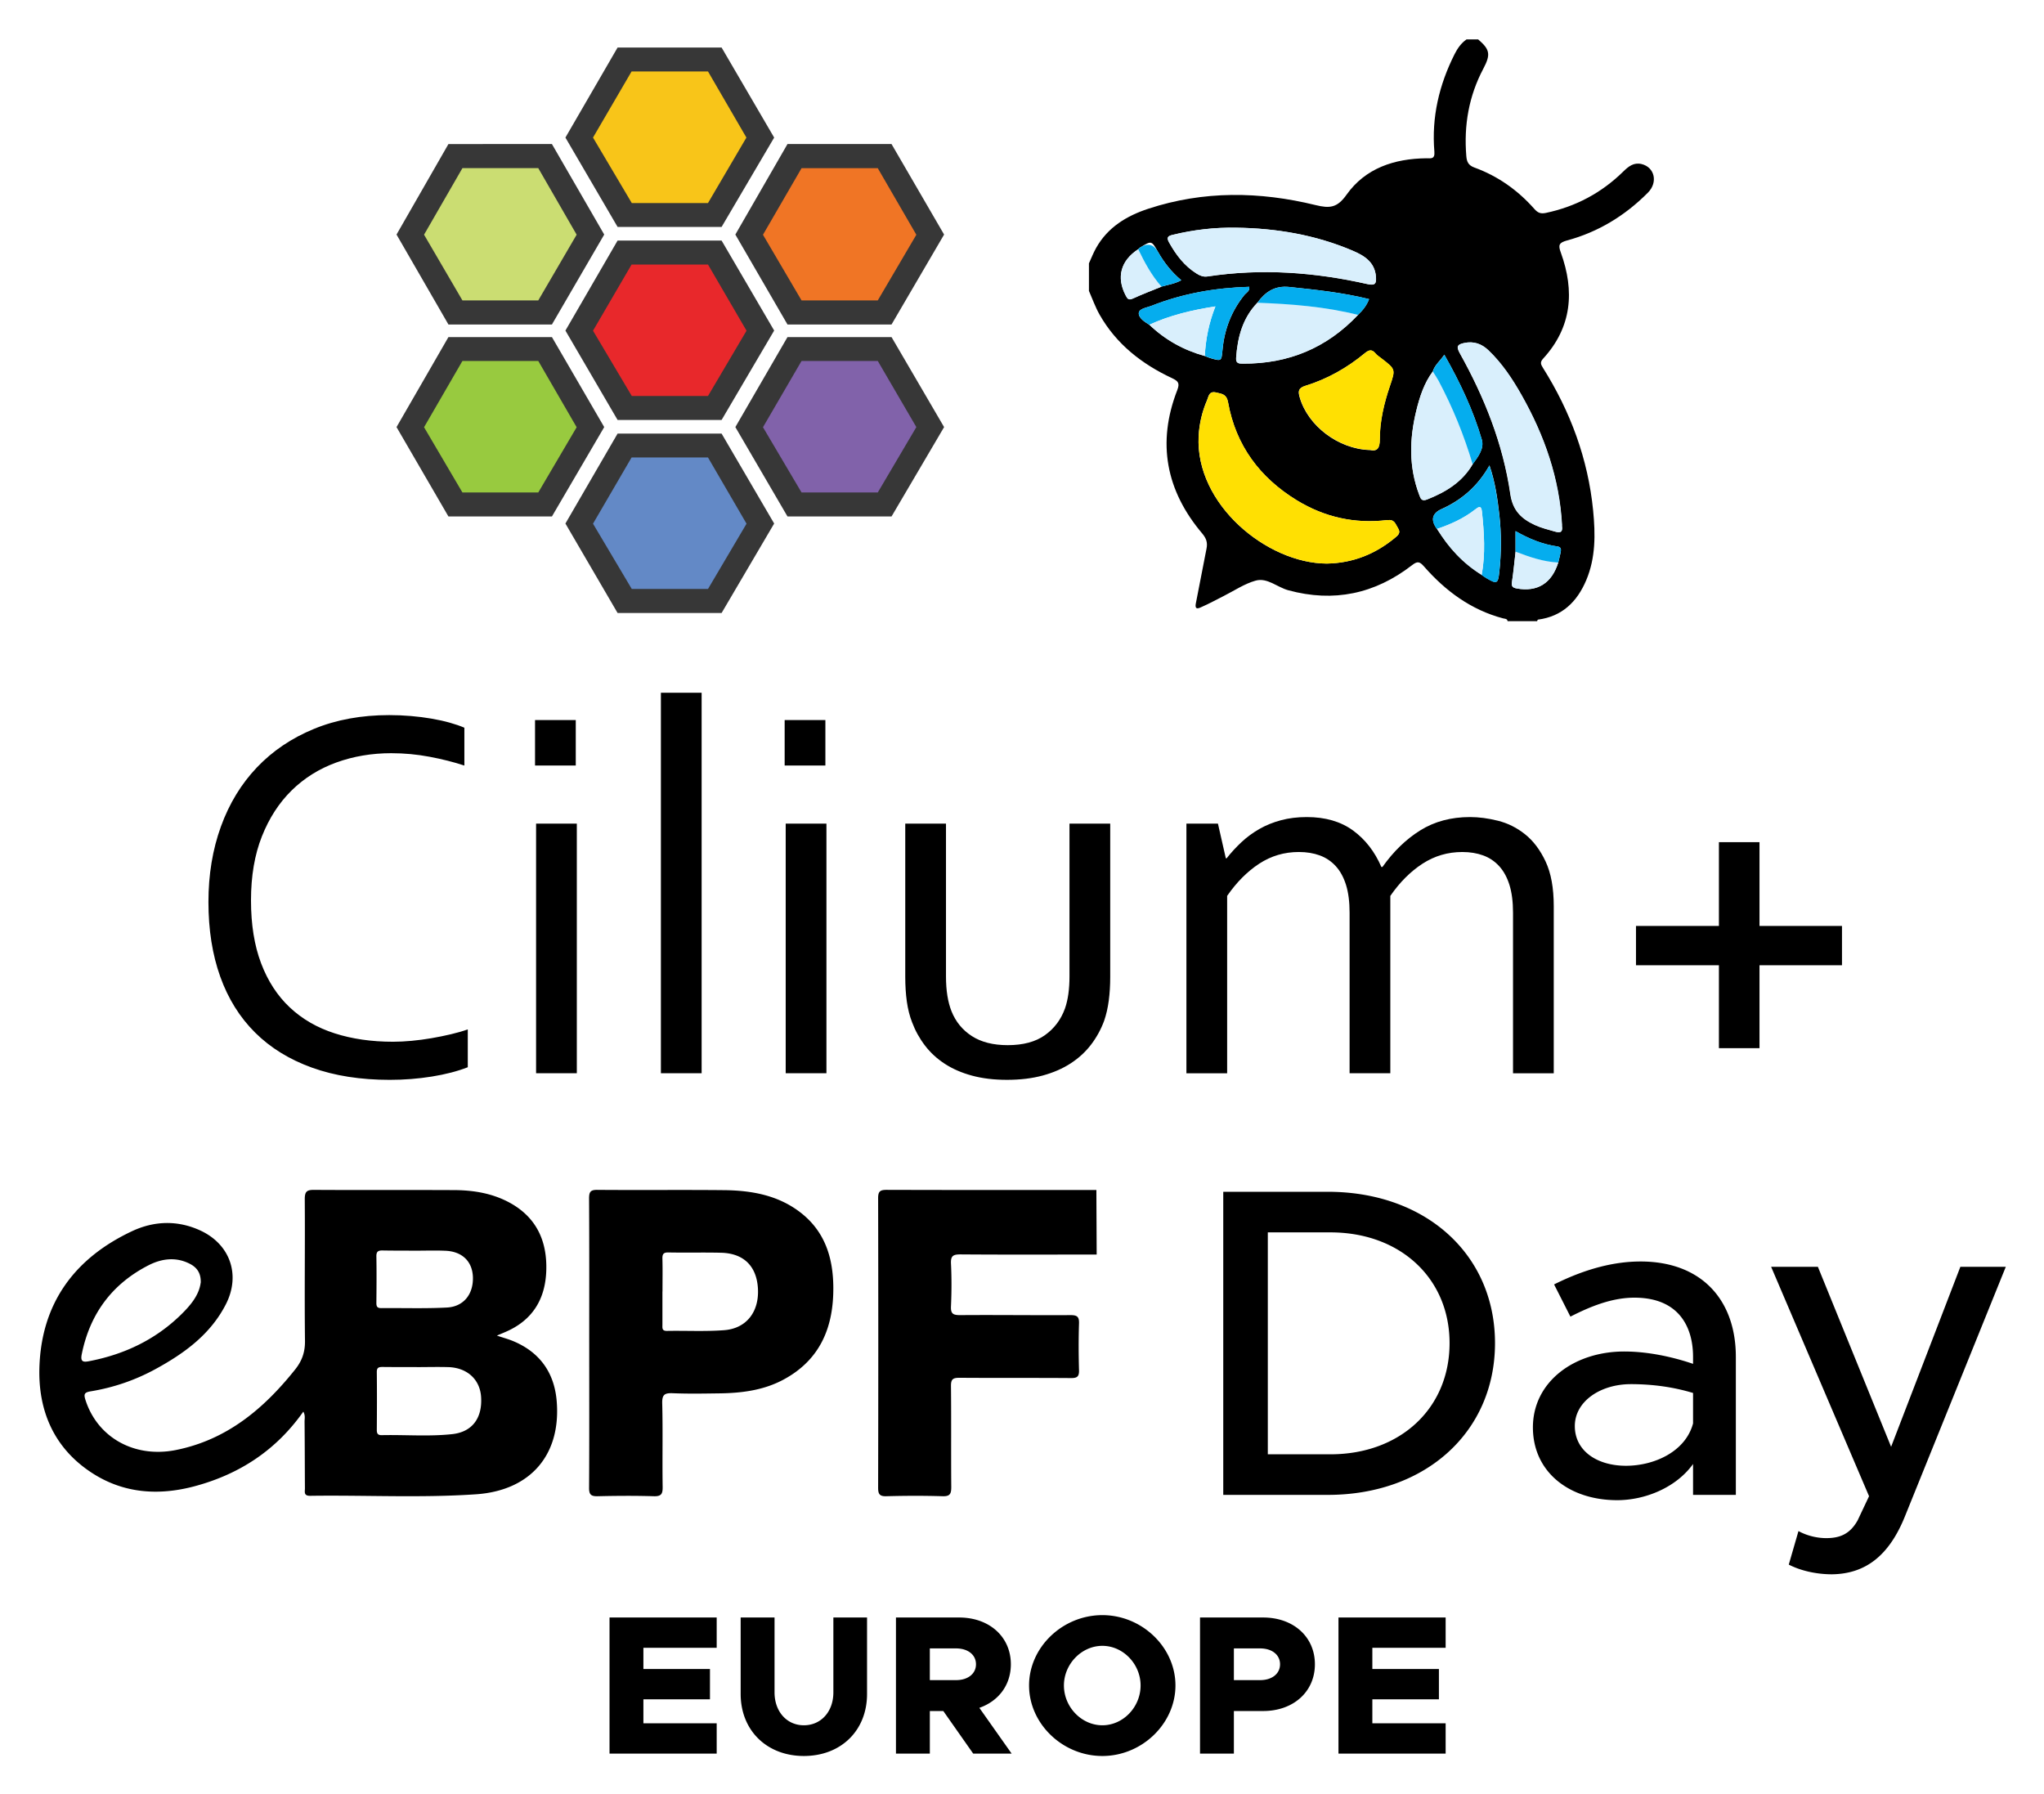 <?xml version="1.0" encoding="UTF-8"?> <svg xmlns="http://www.w3.org/2000/svg" role="img" viewBox="-8.58 -8.58 445.90 391.40"><title>Cilium+eBPFDay EU Logo-stacked-color.svg</title><defs><style>.b,.f,.h,.m{stroke-width:0}.f{fill:#05adee}.h{fill:#d9effc}.m{fill:#ffe002}</style></defs><path d="M131.779 350.856v4.624h14.52v6.612h-14.52v5.229h15.988v6.611h-23.378v-29.688h23.378v6.612h-15.988zm21.217 10.069v-16.681h7.39v16.335c0 4.191 2.679 7.173 6.395 7.173 3.76 0 6.439-2.981 6.439-7.173v-16.335h7.346v16.681c0 7.951-5.66 13.525-13.785 13.525-8.08 0-13.784-5.574-13.784-13.525zm50.731 13.007l-6.525-9.291h-2.938v9.291h-7.39v-29.688h13.785c6.568 0 11.279 4.192 11.279 10.198 0 4.538-2.68 8.038-6.871 9.507l7.043 9.982h-8.383zm-9.464-16.032h5.747c2.55 0 4.322-1.383 4.322-3.457s-1.772-3.457-4.322-3.457h-5.747v6.914zm21.649 1.167c0-8.34 7.303-15.341 15.989-15.341 8.643 0 15.945 7.001 15.945 15.341s-7.303 15.384-15.945 15.384c-8.687 0-15.989-7.044-15.989-15.384zm24.329 0c0-4.667-3.803-8.643-8.34-8.643-4.538 0-8.384 3.976-8.384 8.643 0 4.71 3.846 8.686 8.384 8.686 4.537 0 8.34-3.976 8.34-8.686zm12.963-14.822h13.785c6.568 0 11.278 4.192 11.278 10.198 0 6.007-4.71 10.198-11.278 10.198h-6.396v9.291H253.205v-29.688zm13.137 13.655c2.55 0 4.321-1.383 4.321-3.457s-1.771-3.457-4.321-3.457h-5.747v6.914h5.747zm24.458-7.043v4.624h14.52v6.612h-14.52v5.229h15.988v6.611h-23.378v-29.688h23.378v6.612h-15.988zm-32.525-99.475h22.809c21.364 0 36.473 13.666 36.473 33.009s-15.108 33.105-36.473 33.105h-22.809v-66.115zm23.385 57.261c15.206 0 25.984-10.008 25.984-24.251 0-14.147-10.778-24.156-25.984-24.156h-13.665v48.407h13.665zm88.437-21.268v30.122h-9.335v-6.737c-3.657 5.101-10.394 7.892-16.553 7.892-10.489 0-18.382-6.159-18.382-15.879 0-9.913 8.951-16.553 19.922-16.553 4.908 0 10.201 1.059 15.013 2.694v-1.54c0-6.255-2.888-12.896-12.8-12.896-4.908 0-9.623 1.925-13.954 4.138l-3.561-7.025c7.122-3.561 13.377-5.004 18.862-5.004 13.377 0 20.787 8.469 20.787 20.788zm-9.335 14.532v-6.641c-4.138-1.251-8.661-1.925-13.569-1.925-6.641 0-12.223 3.753-12.223 9.143 0 5.39 4.812 8.662 11.164 8.662 6.159 0 12.992-3.08 14.628-9.239zm20.88 30.796l2.117-7.314c1.924 1.059 4.138 1.54 6.062 1.54 3.08 0 5.197-.962 6.832-3.85l2.503-5.293-21.364-50.043h10.201l15.975 39.265 15.109-39.265h9.912l-21.941 54.277c-3.561 8.95-8.854 12.704-15.976 12.8-3.368 0-6.833-.77-9.431-2.117zm-151.044-81.723c.016 4.697.047 9.394.063 14.091-9.911 0-19.806.047-29.717-.031-1.55 0-2.145.282-2.067 1.988.157 3.1.141 6.232 0 9.347-.078 1.628.485 1.91 1.988 1.91 8.032-.063 16.064.047 24.112 0 1.456 0 1.879.376 1.832 1.832-.11 3.382-.094 6.779 0 10.177.047 1.409-.423 1.738-1.769 1.722-8.11-.063-16.205 0-24.315-.063-1.425 0-1.863.313-1.848 1.801.078 7.343 0 14.671.063 22.014 0 1.472-.251 2.067-1.895 2.02-4.086-.125-8.173-.11-12.259 0-1.534.047-1.801-.517-1.801-1.895a14148.307 14148.307 0 0 0 0-63.145c0-1.519.501-1.785 1.879-1.785 15.234.047 30.484.031 45.719.031l.016-.016zM57.604 299.317c-5.918 8.408-13.856 13.606-23.517 16.236-7.969 2.176-15.735 1.675-22.75-2.944C3.18 307.239-.28 299.129.018 289.672c.438-13.982 7.656-23.783 20.151-29.67 4.807-2.27 9.927-2.474 14.89-.204 6.56 2.99 8.909 9.707 5.637 16.111-3.351 6.56-9.034 10.694-15.313 14.123-4.462 2.442-9.222 4.071-14.232 4.885-1.393.235-1.472.673-1.08 1.895 2.63 8.173 10.662 12.682 19.65 10.913 11.148-2.208 19.227-8.987 26.085-17.583 1.487-1.863 2.176-3.773 2.145-6.232-.125-10.318.031-20.636-.047-30.954 0-1.691.517-2.004 2.067-1.988 10.114.063 20.229 0 30.343.047 4.415 0 8.69.705 12.588 2.912 5.652 3.225 7.875 8.33 7.688 14.592-.188 6.31-3.037 10.944-8.971 13.465-.501.219-1.002.423-1.801.767 1.331.454 2.411.736 3.445 1.159 5.871 2.411 9.081 6.889 9.598 13.136.971 11.68-5.684 19.524-17.645 20.323-12.025.814-24.096.157-36.152.329-1.425.016-1.127-.861-1.127-1.644-.031-4.854-.031-9.692-.078-14.545 0-.658.204-1.362-.297-2.208l.047.016zm-22.39-28.089c.063-2.098-.814-3.319-2.349-4.118-3.037-1.581-6.153-1.159-8.971.266-8.001 4.071-12.854 10.6-14.639 19.43-.329 1.628.282 1.785 1.566 1.534 7.641-1.456 14.436-4.65 20.041-10.114 2.067-2.02 3.977-4.243 4.337-7.014l.016.016zm47.112 18.381c-2.489 0-4.979.016-7.468-.016-.845 0-1.253.157-1.237 1.127.047 4.212.031 8.439 0 12.651 0 .783.266 1.112 1.08 1.096 5.12-.11 10.255.329 15.344-.219 4.415-.47 6.623-3.523 6.325-8.126-.251-3.82-3.053-6.388-7.202-6.498-2.286-.063-4.572 0-6.842 0v-.016zm-.407-25.38c-2.349-.016-4.713 0-7.061-.047-.955-.016-1.347.251-1.331 1.284.063 3.398.031 6.779 0 10.177 0 .783.204 1.112 1.049 1.112 4.775-.047 9.566.125 14.326-.125 3.679-.188 5.793-2.928 5.684-6.623-.11-3.429-2.333-5.621-6.028-5.762-2.208-.094-4.431-.016-6.639-.016h0zm38.038 19.943c0-10.459.031-20.902-.031-31.345 0-1.425.313-1.879 1.801-1.863 9.206.078 18.428-.031 27.635.063 6.106.063 12.009 1.127 16.957 5.089 5.089 4.086 6.826 9.692 6.889 15.986.094 8.705-2.787 15.876-10.803 20.213-4.353 2.364-9.159 2.975-14.044 3.037-3.398.047-6.795.11-10.177-.031-1.722-.063-2.349.251-2.302 2.192.157 6.091 0 12.181.094 18.272.016 1.503-.297 2.051-1.926 2.004-4.086-.125-8.173-.094-12.259 0-1.44.031-1.879-.36-1.863-1.832.063-10.584.031-21.184.031-31.768l0-.016zm15.97-11.054v7.265c0 .689-.141 1.362.986 1.347 4.149-.078 8.33.157 12.463-.157 4.869-.36 7.656-3.993 7.39-9.034-.266-4.932-3.1-7.75-8.079-7.86-3.805-.094-7.625.016-11.43-.063-1.159-.031-1.362.407-1.331 1.44.063 2.349.016 4.713.016 7.061h-.016z" class="b"></path><path fill="#8162aa" stroke-width="0" d="M184.208 67.852h-19.161l-9.581 16.595 9.581 16.594h19.161l9.581-16.594-9.581-16.595z"></path><path fill="#f07525" stroke-width="0" d="M184.208 25.487h-19.161l-9.581 16.594 9.581 16.594h19.161l9.581-16.594-9.581-16.594z"></path><path fill="#98ca3f" stroke-width="0" d="M110.172 67.852H91.011L81.43 84.447l9.581 16.594h19.161l9.581-16.594-9.581-16.595z"></path><path fill="#cbdd72" stroke-width="0" d="M110.172 25.868H91.011L81.43 42.462l9.581 16.594h19.161l9.581-16.594-9.581-16.594z"></path><path fill="#6389c6" stroke-width="0" d="M147.136 88.906h-19.161l-9.581 16.594 9.581 16.594h19.161l9.581-16.594-9.581-16.594z"></path><path fill="#f8c519" stroke-width="0" d="M147.119 4.693h-19.162l-9.58 16.594 9.58 16.595h19.162l9.58-16.595-9.58-16.594z"></path><path fill="#e8282b" stroke-width="0" d="M147.136 46.865h-19.161l-9.581 16.594 9.581 16.594h19.161l9.581-16.594-9.581-16.594z"></path><path fill="#373737" stroke-width="0" d="M148.837 43.894h-22.691l-11.381 19.634 11.381 19.498h22.691l11.467-19.505-11.467-19.626zm-2.967 33.901h-16.627l-8.457-14.239 8.414-14.432h16.67l8.407 14.432-8.407 14.239zm2.967 8.205h-22.691l-11.381 19.616 11.381 19.515h22.691l11.467-19.515-11.467-19.616zm-2.967 33.891h-16.627l-8.457-14.24 8.414-14.44h16.67l8.407 14.44-8.407 14.24zM148.837 1.788h-22.691l-11.381 19.641 11.381 19.491h22.691l11.467-19.491-11.467-19.641zm-2.967 33.919h-16.627l-8.457-14.279 8.414-14.422h16.67l8.378 14.422-8.378 14.279zm40.039 29.24h-22.698l-11.374 19.633 11.374 19.498h22.698l11.467-19.498-11.467-19.633zm-3.003 33.896h-16.627l-8.414-14.234 8.414-14.455h16.627l8.414 14.427-8.414 14.263zm3.003-76.002h-22.698L151.837 42.582l11.374 19.619h22.698l11.467-19.619-11.467-19.741zm-3.003 34.107h-16.627l-8.414-14.323 8.414-14.517h16.627l8.414 14.517-8.414 14.323zm-71.083 7.999H89.246L77.922 84.58l11.324 19.498h22.577l11.409-19.498-11.409-19.633zm-2.981 33.896H92.299l-8.372-14.234 8.372-14.455h16.544l8.372 14.455-8.372 14.234zm2.981-76.002H89.246L77.922 42.582l11.324 19.619h22.577l11.409-19.619-11.409-19.741zm-2.981 34.107H92.299l-8.372-14.337 8.372-14.517h16.544l8.372 14.517-8.372 14.337z"></path><path d="M313.863 0c2.568 2.197 2.811 3.263 1.147 6.397-3.166 5.977-4.265 12.341-3.715 19.045.097 1.244.436 2.035 1.761 2.52 5.121 1.858 9.466 4.943 13.068 9.014.743.84 1.341 1.131 2.52.888 6.542-1.373 12.18-4.394 16.929-9.062 1.115-1.098 2.278-2.003 3.958-1.599 2.859.695 3.618 3.99 1.389 6.235-4.975 5.008-10.839 8.594-17.656 10.435-1.777.485-1.955 1.018-1.341 2.665 3.037 8.384 2.407 16.267-3.861 23.1-.727.792-.517 1.26-.065 1.987 6.009 9.547 9.854 19.885 10.968 31.16.501 5.137.565 10.29-1.502 15.184-1.987 4.701-5.25 7.915-10.532 8.61-.081 0-.129.21-.194.339h-6.429c-.081-.582-.63-.517-.985-.614-7.011-1.858-12.567-5.977-17.252-11.324-.969-1.115-1.454-1.179-2.617-.275-8.077 6.251-17.058 8.174-27.009 5.46-2.407-.662-4.571-2.795-7.091-2.1-2.488.695-4.749 2.245-7.108 3.425-1.535.759-3.021 1.599-4.588 2.278-.517.226-1.696.937-1.357-.759.792-3.974 1.535-7.964 2.326-11.937.258-1.276-.032-2.197-.921-3.263-7.915-9.337-9.934-19.804-5.46-31.306.582-1.518.21-1.955-1.147-2.601-6.591-3.085-12.164-7.431-15.814-13.876-.921-1.632-1.551-3.425-2.31-5.153v-6.009c.517-1.131.969-2.31 1.583-3.392 2.536-4.491 6.639-6.962 11.34-8.513 12.067-3.974 24.311-3.796 36.507-.808 3.101.759 4.733.614 6.768-2.261 4.119-5.799 10.419-7.867 17.397-7.948.985 0 1.906.258 1.761-1.454-.63-7.495 1.034-14.554 4.41-21.258.646-1.276 1.422-2.391 2.601-3.215h2.568l-.048-.016zm-74.145 45.779c-3.828 2.488-4.798 6.138-2.73 10.08.372.727.63 1.098 1.551.678 2.051-.937 4.168-1.745 6.268-2.601 1.389-.404 2.859-.598 4.313-1.389-2.165-1.809-3.78-3.893-5.088-6.203-1.389-2.455-1.405-2.455-3.845-.969-.178.113-.323.258-.468.404zm91.639 68.346c.178-.759.388-1.518.533-2.278.113-.598.097-1.115-.743-1.228-3.247-.452-6.219-1.696-9.111-3.344v4.491c-.242 2.181-.452 4.361-.775 6.526-.145.953.016 1.308 1.066 1.502 4.475.792 7.608-1.131 9.014-5.654l.016-.016zm-16.703 2.698c.355.242.695.501 1.066.711 2.245 1.325 2.504 1.212 2.778-1.325.452-4.2.468-8.4 0-12.584-.404-3.505-.888-7.011-2.148-10.694-2.536 4.507-6.025 7.528-10.435 9.514-2.035.915-2.418 2.305-1.147 4.168 1.906 2.795.097.097.162.145 2.471 4.087 5.638 7.528 9.741 10.048l-.016.016zm-72.497-54.567c3.457 3.311 7.495 5.557 12.099 6.817.388.145.759.339 1.163.452 2.504.727 2.455.711 2.698-1.841.42-4.442 1.955-8.432 4.765-11.921.404-.501 1.212-.808 1.066-1.777-7.35.21-14.474 1.438-21.307 4.135-1.018.404-2.714.582-2.795 1.583-.081 1.05 1.26 1.922 2.31 2.568v-.016zm70.51 30.433c1.179-1.615 2.585-3.408 2.003-5.395-1.874-6.413-4.717-12.422-8.174-18.512-.937 1.405-2.1 2.261-2.52 3.667-1.906 2.568-2.859 5.541-3.602 8.578-1.502 6.138-1.648 12.261.63 18.286.307.824.501 1.551 1.745 1.05 4.055-1.615 7.641-3.78 9.918-7.673v0zm-25.006-32.582c1.018-.969 1.89-2.035 2.423-3.441-5.799-1.438-11.582-2.035-17.381-2.649-3.215-.339-5.266 1.082-6.994 3.441-3.231 3.36-4.329 7.544-4.636 12.051-.081 1.195.614 1.228 1.454 1.228 9.918.065 18.318-3.408 25.135-10.629zm-6.801 54.244c5.654-.097 10.581-2.068 14.91-5.654.711-.582 1.26-1.082.598-2.116-.598-.921-.695-1.906-2.375-1.712-7.027.84-13.65-.63-19.691-4.329-8.077-4.943-13.311-11.97-14.99-21.387-.307-1.745-1.276-1.809-2.585-2.116-1.583-.372-1.632.84-1.971 1.632-1.082 2.504-1.712 5.121-1.858 7.867-.775 14.877 14.894 27.768 27.962 27.816v-0zm51.288-8.319c-.533-10.209-3.828-19.594-8.836-28.446-2.003-3.554-4.248-6.93-7.221-9.757-1.486-1.422-3.215-2.035-5.282-1.583-1.422.307-1.793.711-.953 2.213 5.379 9.628 9.45 19.804 11.033 30.756.533 3.618 2.439 5.379 5.331 6.72 1.422.662 2.94 1.018 4.442 1.454 1.422.42 1.648-.145 1.454-1.357h.032zm-71.092-64.937c-4.668-.081-9.256.452-13.779 1.551-1.05.258-1.454.533-.824 1.664 1.518 2.714 3.328 5.137 6.025 6.801.727.452 1.438.759 2.391.614 11.727-1.777 23.342-.937 34.843 1.664 1.696.388 1.987-.097 1.874-1.583-.258-3.215-2.552-4.62-5.105-5.702-8.109-3.457-16.638-4.895-25.41-5.008h-.016zm29.157 48.477c1.664.404 2.197-.42 2.197-2.278 0-4.006.921-7.899 2.213-11.679 1.228-3.635 1.26-3.618-1.858-6.009-.452-.355-.953-.662-1.308-1.098-.775-.921-1.405-.775-2.294-.048-3.877 3.215-8.206 5.654-13.02 7.14-1.567.485-1.551 1.276-1.195 2.504 1.777 6.187 8.4 11.259 15.249 11.485l.016-.016z" class="b"></path><path d="M280.877 114.351c-13.084-.048-28.737-12.939-27.962-27.816.145-2.746.775-5.363 1.858-7.867.339-.792.388-2.003 1.971-1.632 1.308.307 2.261.372 2.585 2.116 1.68 9.401 6.914 16.428 14.99 21.387 6.041 3.699 12.664 5.169 19.691 4.329 1.696-.194 1.793.792 2.375 1.712.662 1.034.113 1.518-.598 2.116-4.329 3.602-9.256 5.557-14.91 5.654v0z" class="m"></path><path d="M332.165 106.016c.178 1.212-.032 1.761-1.454 1.357-1.502-.436-3.021-.792-4.442-1.454-2.891-1.357-4.814-3.118-5.331-6.72-1.599-10.952-5.654-21.129-11.033-30.756-.84-1.502-.468-1.906.953-2.213 2.068-.436 3.796.162 5.282 1.583 2.972 2.843 5.218 6.219 7.221 9.757 5.008 8.852 8.303 18.237 8.836 28.446h-.032zm-71.092-64.937c8.771.129 17.3 1.551 25.41 5.008 2.552 1.082 4.862 2.488 5.105 5.702.113 1.47-.178 1.971-1.874 1.583-11.501-2.601-23.116-3.441-34.843-1.664-.953.145-1.664-.162-2.391-.614-2.681-1.664-4.507-4.087-6.025-6.801-.63-1.131-.226-1.422.824-1.664 4.539-1.098 9.127-1.632 13.779-1.551h.016z" class="h"></path><path d="M290.23 89.555c-6.865-.226-13.472-5.298-15.249-11.485-.355-1.244-.388-2.019 1.195-2.504 4.814-1.47 9.143-3.925 13.02-7.14.888-.727 1.518-.872 2.294.048.355.436.856.743 1.308 1.098 3.118 2.407 3.085 2.391 1.858 6.009-1.276 3.78-2.213 7.673-2.213 11.679 0 1.874-.549 2.681-2.197 2.278l-.016.016z" class="m"></path><path d="M287.678 60.107c-6.817 7.221-15.217 10.71-25.135 10.629-.856 0-1.535-.032-1.454-1.228.307-4.507 1.405-8.691 4.636-12.051 7.398.258 14.748.824 21.953 2.649zm25.006 32.582c-2.261 3.893-5.848 6.074-9.918 7.673-1.26.501-1.438-.226-1.745-1.05-2.278-6.025-2.132-12.147-.63-18.286.743-3.037 1.696-6.009 3.602-8.578.42.662.872 1.292 1.228 1.971 3.101 5.831 5.573 11.937 7.463 18.253v.016z" class="h"></path><path d="M242.157 62.256c-1.05-.63-2.391-1.518-2.31-2.568.081-.985 1.777-1.163 2.795-1.583 6.833-2.698 13.957-3.925 21.307-4.135.129.969-.662 1.276-1.066 1.777-2.811 3.505-4.361 7.495-4.765 11.921-.242 2.552-.194 2.552-2.698 1.841-.404-.113-.775-.291-1.163-.452.178-3.618.856-7.14 2.31-10.807-5.185.808-9.918 1.938-14.393 3.99l-.016.016zm62.757 44.535s-.113-.097-.162-.145c-1.282-1.863-.899-3.252 1.147-4.168 4.41-1.987 7.899-5.008 10.435-9.514 1.26 3.683 1.728 7.204 2.148 10.694.485 4.184.468 8.384 0 12.584-.275 2.536-.533 2.649-2.778 1.325-.372-.21-.711-.468-1.066-.711.856-4.604.549-9.224.065-13.827-.145-1.454-.759-1.034-1.486-.468-2.488 1.955-5.347 3.231-8.319 4.248l.016-.016z" class="f"></path><path d="M304.914 106.791c2.972-1.018 5.831-2.294 8.319-4.248.727-.565 1.341-.985 1.486.468.468 4.62.792 9.224-.065 13.827-4.103-2.52-7.253-5.961-9.741-10.048v0zm-62.757-44.535c4.491-2.051 9.208-3.182 14.393-3.99-1.438 3.683-2.116 7.204-2.31 10.807-4.604-1.276-8.642-3.521-12.099-6.817h.016z" class="h"></path><path d="M287.678 60.107c-7.204-1.809-14.554-2.375-21.953-2.649 1.728-2.358 3.78-3.78 6.994-3.441 5.799.614 11.598 1.212 17.381 2.649-.533 1.405-1.405 2.471-2.423 3.441zm25.006 32.582c-1.89-6.332-4.361-12.422-7.463-18.254-.372-.678-.824-1.325-1.228-1.971.42-1.422 1.583-2.261 2.52-3.667 3.457 6.09 6.3 12.099 8.174 18.512.582 1.987-.824 3.78-2.003 5.395v-.016z" class="f"></path><path d="M331.357 114.125c-1.422 4.523-4.539 6.445-9.014 5.654-1.05-.178-1.212-.533-1.066-1.502.323-2.165.517-4.345.775-6.526 3.005 1.163 6.058 2.197 9.321 2.375l-.016-0zM244.807 53.953c-2.1.856-4.216 1.664-6.268 2.601-.921.42-1.179.032-1.551-.678-2.068-3.941-1.098-7.592 2.73-10.08 1.405 2.908 2.924 5.735 5.088 8.174v-.016z" class="h"></path><path d="M244.807 53.953c-2.165-2.439-3.683-5.266-5.088-8.174.162-.129.307-.291.468-.404q2.439-1.486 3.845.969c1.308 2.31 2.908 4.394 5.088 6.203-1.438.792-2.908.985-4.313 1.389v.016zm86.551 60.172c-3.263-.162-6.3-1.212-9.321-2.375v-4.491c2.891 1.648 5.864 2.891 9.111 3.344.824.113.84.646.743 1.228-.145.759-.355 1.518-.533 2.278v.016z" class="f"></path><path d="M393.251 201.964h-17.995v18.091h-8.853V201.964h-18.091v-8.565h18.091v-18.284h8.853v18.284h17.995v8.565zM76.817 155.712c-4.295 0-8.309.679-12.042 2.035-3.734 1.357-6.974 3.382-9.721 6.076-2.748 2.694-4.914 6.039-6.5 10.032-1.586 3.994-2.379 8.646-2.379 13.958 0 5.274.734 9.85 2.205 13.729 1.47 3.879 3.559 7.089 6.267 9.63 2.708 2.542 5.967 4.424 9.777 5.646 3.81 1.224 8.056 1.835 12.736 1.835 1.276 0 2.631-.066 4.063-.201 1.431-.134 2.87-.325 4.322-.573 1.45-.249 2.862-.535 4.236-.86 1.374-.324 2.602-.678 3.686-1.06v8.254c-2.256.879-4.874 1.557-7.854 2.035-2.981.477-6.038.716-9.171.716-6.382 0-12.038-.888-16.967-2.665-4.93-1.777-9.067-4.328-12.41-7.653-3.344-3.324-5.876-7.384-7.595-12.181-1.719-4.795-2.579-10.232-2.579-16.308 0-5.961.907-11.444 2.723-16.451 1.815-5.006 4.433-9.305 7.853-12.897 3.42-3.592 7.567-6.391 12.439-8.398 4.872-2.006 10.347-3.009 16.422-3.009 1.605 0 3.19.067 4.758.201 1.567.134 3.067.325 4.5.573 1.434.249 2.762.544 3.985.888 1.222.344 2.272.708 3.153 1.089v8.254c-2.322-.764-4.856-1.404-7.603-1.92-2.747-.516-5.515-.774-8.3-.774zm31.322 2.694v-9.917h8.885v9.917h-8.885zm.229 67.123v-54.455h8.885v54.455h-8.885zm27.228 0v-83.001h8.885v83.001h-8.885zm26.998-67.123v-9.917h8.885v9.917h-8.885zm.229 67.123v-54.455h8.885v54.455h-8.885zm48.264 1.433c-2.828 0-5.369-.306-7.623-.917-2.255-.611-4.233-1.47-5.933-2.579-1.701-1.108-3.144-2.436-4.328-3.984-1.185-1.548-2.12-3.239-2.809-5.073-.536-1.376-.917-2.885-1.147-4.528-.229-1.643-.344-3.439-.344-5.388v-33.419h8.885v33.361c0 3.019.401 5.541 1.204 7.567.917 2.293 2.398 4.098 4.442 5.417 2.044 1.318 4.652 1.978 7.824 1.978 3.363 0 6.067-.726 8.111-2.179 2.044-1.452 3.506-3.4 4.385-5.847.649-1.872.975-4.184.975-6.936v-33.361h8.885v33.476c0 1.834-.106 3.545-.316 5.13-.21 1.586-.544 3.048-1.003 4.385-.688 1.872-1.634 3.603-2.837 5.187-1.204 1.586-2.686 2.953-4.443 4.099-1.758 1.146-3.793 2.035-6.104 2.665-2.313.631-4.921.946-7.825.946zm83.633-1.433h-8.885v-35.024c0-2.369-.258-4.385-.774-6.047-.516-1.663-1.261-3.028-2.235-4.099-.975-1.069-2.14-1.853-3.496-2.35-1.358-.496-2.877-.745-4.557-.745-3.172 0-6.057.851-8.656 2.551-2.599 1.701-4.93 4.041-6.993 7.022v38.692h-8.885v-54.455h6.879l1.72 7.567h.172c.993-1.261 2.072-2.436 3.238-3.525 1.166-1.089 2.465-2.044 3.898-2.866 1.433-.822 3.009-1.462 4.729-1.92 1.719-.459 3.591-.688 5.617-.688 4.05 0 7.413.975 10.088 2.923 2.674 1.949 4.738 4.606 6.191 7.968h.229c2.411-3.401 5.167-6.066 8.267-7.996 3.1-1.929 6.716-2.895 10.85-2.895 1.913 0 3.942.268 6.085.803 2.143.536 4.115 1.519 5.913 2.952 1.798 1.433 3.292 3.411 4.478 5.933 1.186 2.522 1.78 5.771 1.78 9.745v36.456h-8.885v-35.024c0-2.369-.257-4.385-.774-6.047-.516-1.663-1.261-3.028-2.235-4.099-.974-1.069-2.14-1.853-3.496-2.35-1.357-.496-2.876-.745-4.557-.745-3.172 0-6.067.851-8.684 2.551-2.618 1.701-4.958 4.041-7.021 7.022v38.692z" class="b"></path></svg> 